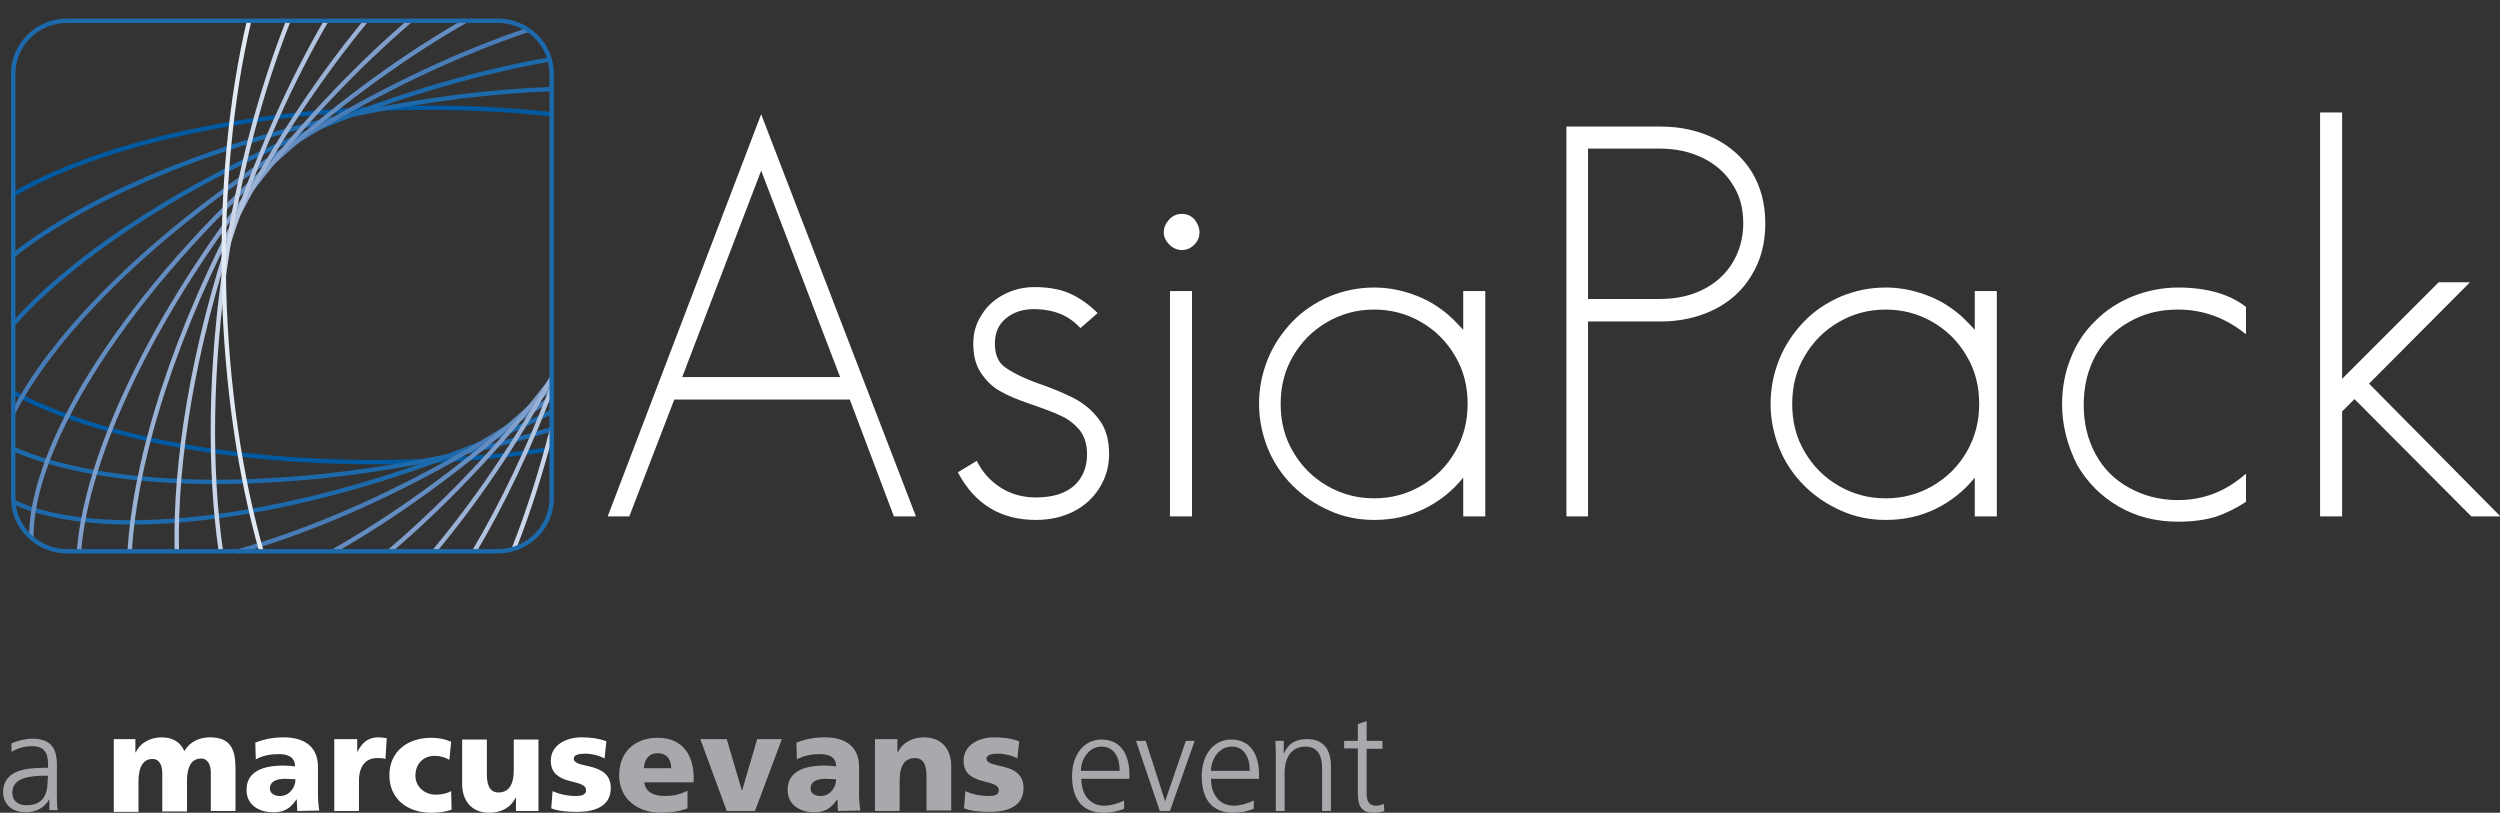 <?xml version="1.0" encoding="utf-8"?>
<!-- Generator: Adobe Illustrator 27.1.1, SVG Export Plug-In . SVG Version: 6.00 Build 0)  -->
<svg version="1.1" id="Layer_1" xmlns="http://www.w3.org/2000/svg" xmlns:xlink="http://www.w3.org/1999/xlink" x="0px" y="0px"
	 viewBox="0 0 566.9 184.3" style="enable-background:new 0 0 566.9 184.3;" xml:space="preserve">
<rect x="0" y="0" width="566.9" height="184.3" fill="#333333" stroke="none"/>
<style type="text/css">
	.st0{fill:#FFFFFF;}
	.st1{fill:#A7A9AC;}
	.st2{fill:none;stroke:#005AA2;stroke-width:1;stroke-miterlimit:22.926;}
	.st3{fill:none;stroke:#1C6AAC;stroke-width:1;stroke-miterlimit:22.926;}
	.st4{fill:none;stroke:#477CB7;stroke-width:1;stroke-miterlimit:22.926;}
	.st5{fill:none;stroke:#648DC1;stroke-width:1;stroke-miterlimit:22.926;}
	.st6{fill:none;stroke:#7F9ECB;stroke-width:1;stroke-miterlimit:22.926;}
	.st7{fill:none;stroke:#99B1D5;stroke-width:1;stroke-miterlimit:22.926;}
	.st8{fill:none;stroke:#B2C3DF;stroke-width:1;stroke-miterlimit:22.926;}
	.st9{fill:none;stroke:#CBD7E9;stroke-width:1;stroke-miterlimit:22.926;}
	.st10{fill:none;stroke:#E4EAF3;stroke-width:1;stroke-miterlimit:22.926;}
</style>
<g>
	<g>
		<path class="st0" d="M25.6,167.6h5.1v3h0.1c1.1-2.3,3.4-3.4,5.9-3.4c2.3,0,4.2,1,5.1,3.1c1.3-2.2,3.5-3.1,5.8-3.1
			c4.7,0,5.8,2.7,5.8,7.1v9.6h-5.6v-8.7c0-1.8-0.7-3.2-2.2-3.2c-2,0-3.2,1.6-3.2,5.1v6.9h-5.6v-8.7c0-1.8-0.7-3.2-2.2-3.2
			c-2,0-3.2,1.6-3.2,5.1v6.9h-5.6V167.6L25.6,167.6z"/>
		<path class="st0" d="M67.4,183.9c0-0.9-0.1-1.7-0.1-2.6h-0.1c-1.3,2-2.8,2.9-5.2,2.9c-3.2,0-6.1-1.6-6.1-5.1c0-5,5.4-5.5,8.4-5.5
			c0.9,0,1.9,0.1,2.6,0.2c0-2.2-1.7-2.8-3.7-2.8c-1.8,0-3.6,0.3-5.2,1.2l-0.1-3.8c2-0.8,4.1-1.2,6.5-1.2c4.2,0,7.7,1.8,7.7,6.7v6.1
			c0,1.3,0.1,2.6,0.3,3.8L67.4,183.9L67.4,183.9z M63.5,180.5c2.1,0,3.5-1.9,3.5-3.8c-0.7,0-1.5-0.1-2.4-0.1c-1.9,0-3.4,0.6-3.4,2.2
			C61.2,179.9,62.2,180.5,63.5,180.5L63.5,180.5z"/>
		<path class="st0" d="M87.4,172.1c-0.6-0.2-1.2-0.2-1.9-0.2c-2.6,0-4.1,1.9-4.1,5.1v6.9h-5.6v-16.3H81v3H81c1-2.1,2.4-3.4,4.8-3.4
			c0.7,0,1.3,0.1,1.9,0.2L87.4,172.1L87.4,172.1z"/>
		<path class="st0" d="M101.9,172.3c-1-0.6-2.1-0.9-3.4-0.9c-2.4,0-4.3,1.7-4.3,4.5c0,2.6,2.2,4.3,4.6,4.3c1.3,0,2.6-0.3,3.5-0.8
			l0.1,4.2c-1.4,0.5-3.1,0.7-4.6,0.7c-5.4,0-9.5-3.1-9.5-8.5c0-5.4,4.1-8.5,9.5-8.5c1.7,0,3.2,0.3,4.5,0.9L101.9,172.3L101.9,172.3z
			"/>
		<path class="st0" d="M122.1,183.9H117v-3h-0.1c-1.1,2.3-3.4,3.4-5.9,3.4c-4.4,0-6.2-3.1-6.2-6.5v-10.1h5.6v7.9
			c0,3.1,1.1,4.1,2.6,4.1c2.3,0,3.5-1.6,3.5-5.1v-6.9h5.6L122.1,183.9L122.1,183.9z"/>
		<path class="st0" d="M125.3,179.4c1.3,0.6,3.2,1.1,5.3,1.1c1.1,0,2.3-0.2,2.3-1.3c0-2.8-8-0.8-8-6.7c0-3.7,3.7-5.3,6.9-5.3
			c1.9,0,3.9,0.2,5.7,0.9l-0.4,3.9c-1.2-0.7-3-1.1-4.4-1.1c-1.2,0-2.6,0.2-2.6,1.1c0,2.5,8.4,0.5,8.4,6.7c0,4.3-3.9,5.4-7.6,5.4
			c-2.5,0-4.3-0.2-5.9-0.8L125.3,179.4L125.3,179.4z"/>
	</g>
	<g>
		<path class="st1" d="M289.3,171.7c0-1.2,0-2.5-0.1-3.7h1.9v2.8h0.1c0.6-1.4,1.8-3.2,5.2-3.2c3.9,0,5.4,2.6,5.4,6.1v10.2h-2v-9.7
			c0-3-1.1-4.9-3.8-4.9c-3.6,0-4.7,3.2-4.7,5.8v8.8h-2L289.3,171.7L289.3,171.7z"/>
		<path class="st1" d="M313.5,168h-3.6v-4.5l-2,0.7v3.8h-3.1v1.7h3.1v9.3c0,2.9,0.1,5.3,3.6,5.3c1,0,1.9-0.2,2.4-0.4l-0.1-1.6
			c-0.6,0.2-1.1,0.4-1.8,0.4c-1.6,0-2.1-1.2-2.1-2.6v-10.3h3.6L313.5,168L313.5,168z"/>
		<path class="st1" d="M11.1,181.3L11.1,181.3c-0.9,1.9-3.2,2.9-5.1,2.9c-4.5,0-5.3-3.1-5.3-4.5c0-5.3,5.7-5.6,9.8-5.6h0.4v-0.8
			c0-2.7-1-4.1-3.6-4.1c-1.7,0-3.2,0.4-4.7,1.3v-1.9c1.2-0.6,3.3-1.1,4.7-1.1c3.9,0,5.6,1.8,5.6,5.9v7c0,1.3,0,2.2,0.2,3.3h-1.9
			V181.3L11.1,181.3z M10.9,175.9h-0.6c-3.4,0-7.5,0.4-7.5,3.8c0,2.1,1.5,2.9,3.3,2.9c4.6,0,4.7-4,4.7-5.8L10.9,175.9L10.9,175.9z"
			/>
		<path class="st1" d="M146.1,177.4c0.3,2.2,2,3.1,4.8,3.1c1.5,0,3.3-0.3,5-1.2v4c-1.8,0.7-3.9,1-6,1c-5.4,0-9.5-3.2-9.5-8.5
			c0-5.4,3.7-8.5,8.7-8.5c6,0,8.2,4.3,8.2,9.1v1L146.1,177.4L146.1,177.4z M152.2,174.2c0-1.9-0.9-3.4-3.1-3.4c-2,0-3,1.5-3.1,3.4
			H152.2L152.2,174.2z"/>
		<polygon class="st1" points="158.8,167.6 164.8,167.6 168.2,179.2 168.3,179.2 171.7,167.6 177.3,167.6 171.2,183.9 164.8,183.9 
					"/>
		<path class="st1" d="M190,183.9c0-0.9-0.1-1.7-0.1-2.6h-0.1c-1.3,2-2.8,2.9-5.1,2.9c-3.2,0-6.1-1.6-6.1-5.1c0-5,5.4-5.5,8.4-5.5
			c0.9,0,1.9,0.1,2.6,0.2c0-2.2-1.7-2.8-3.7-2.8c-1.8,0-3.6,0.3-5.2,1.2l-0.1-3.8c2-0.8,4.1-1.2,6.5-1.2c4.2,0,7.7,1.8,7.7,6.7v6.1
			c0,1.3,0.1,2.6,0.3,3.8L190,183.9L190,183.9z M186.1,180.5c2.1,0,3.5-1.9,3.5-3.8c-0.7,0-1.5-0.1-2.4-0.1c-1.9,0-3.4,0.6-3.4,2.2
			C183.8,179.9,184.8,180.5,186.1,180.5L186.1,180.5z"/>
		<path class="st1" d="M198.4,167.6h5.1v3h0.1c1.1-2.3,3.4-3.4,5.9-3.4c4.4,0,6.2,3.1,6.2,6.5v10.1h-5.6V176c0-3.1-1.1-4.1-2.6-4.1
			c-2.3,0-3.5,1.6-3.5,5.1v6.9h-5.6V167.6L198.4,167.6z"/>
		<path class="st1" d="M218.9,179.4c1.3,0.6,3.2,1.1,5.3,1.1c1.2,0,2.3-0.2,2.3-1.3c0-2.8-8-0.8-8-6.7c0-3.7,3.7-5.3,6.9-5.3
			c1.9,0,3.9,0.2,5.7,0.9l-0.4,3.9c-1.2-0.7-3-1.1-4.4-1.1c-1.2,0-2.6,0.2-2.6,1.1c0,2.5,8.4,0.5,8.4,6.7c0,4.3-3.9,5.4-7.6,5.4
			c-2.5,0-4.2-0.2-5.9-0.8L218.9,179.4L218.9,179.4z"/>
		<path class="st1" d="M254.9,183.4c-1.4,0.6-3.2,0.9-4.6,0.9c-5.3,0-7.2-3.6-7.2-8.3c0-4.9,2.7-8.3,6.7-8.3c4.5,0,6.3,3.6,6.3,7.9
			v1h-10.9c0,3.4,1.8,6.1,5.2,6.1c1.4,0,3.5-0.6,4.5-1.2L254.9,183.4L254.9,183.4z M253.9,174.8c0-2.8-1.1-5.5-4.1-5.5
			c-2.9,0-4.7,2.9-4.7,5.5H253.9L253.9,174.8z"/>
		<polygon class="st1" points="265.3,183.9 263,183.9 257.6,168 259.8,168 264.2,181.7 264.2,181.7 268.9,168 270.9,168 		"/>
		<path class="st1" d="M284.3,183.4c-1.4,0.6-3.1,0.9-4.6,0.9c-5.3,0-7.2-3.6-7.2-8.3c0-4.9,2.7-8.3,6.7-8.3c4.5,0,6.3,3.6,6.3,7.9
			v1h-10.9c0,3.4,1.8,6.1,5.2,6.1c1.4,0,3.5-0.6,4.5-1.2V183.4L284.3,183.4z M283.4,174.8c0-2.8-1.1-5.5-4.1-5.5
			c-2.9,0-4.7,2.9-4.7,5.5H283.4L283.4,174.8z"/>
	</g>
</g>
<g>
	<g>
		<path class="st0" d="M172.6,25.9l35.1,91.2h-5l-10-26.5h-39.8l-10.2,26.5h-4.9L172.6,25.9z M172.6,38.7l-17.9,46.8h35.8
			L172.6,38.7z"/>
		<path class="st0" d="M245,74.4c-1.3-1.4-2.8-2.5-4.5-3.2c-1.7-0.7-3.8-1.1-6.1-1.1c-2.5,0-4.6,0.7-6.3,2.1
			c-1.7,1.4-2.5,3.3-2.5,5.7c0,2.4,0.7,4.2,2.2,5.3c1.5,1.1,3.9,2.4,7.5,3.7c3.5,1.2,6.3,2.4,8.4,3.5c2.1,1.1,4,2.7,5.5,4.7
			c1.6,2.1,2.3,4.7,2.3,7.9c0,2.7-0.7,5.2-2.1,7.5c-1.4,2.3-3.3,4.1-5.8,5.4c-2.5,1.3-5.4,2-8.7,2c-8,0-13.9-3.6-17.7-10.8l4.3-2.6
			c1.2,2.5,3,4.5,5.3,6c2.3,1.5,5,2.3,8.1,2.3c3.8,0,6.6-0.9,8.6-2.6c2-1.8,3-4.2,3-7.2c0-2.3-0.6-4.1-1.7-5.5
			c-1.2-1.4-2.6-2.5-4.2-3.2c-1.6-0.8-4.1-1.7-7.3-2.8c-2.6-0.9-4.8-1.8-6.5-2.8c-1.8-1-3.2-2.4-4.4-4.2c-1.2-1.8-1.7-4-1.7-6.6
			c0-2.4,0.6-4.5,1.9-6.5c1.2-2,2.9-3.5,5-4.6c2.1-1.1,4.4-1.7,7-1.7c3.2,0,5.9,0.5,8.1,1.5c2.2,1,4.3,2.5,6.2,4.4L245,74.4z"/>
		<path class="st0" d="M272,52.7c0,1.1-0.4,2-1.2,2.8c-0.8,0.8-1.7,1.2-2.8,1.2c-1,0-2-0.4-2.8-1.2c-0.8-0.8-1.3-1.7-1.3-2.8
			c0-1.1,0.4-2,1.2-2.9c0.8-0.9,1.8-1.3,2.9-1.3c1.1,0,2.1,0.4,2.9,1.3C271.6,50.7,272,51.7,272,52.7z M270.3,66v51.1h-5V66H270.3z"
			/>
		<path class="st0" d="M311.6,117.9c-3.6,0-7-0.7-10.1-2.1c-3.2-1.4-6-3.3-8.4-5.7c-2.4-2.4-4.3-5.2-5.6-8.4c-1.3-3.2-2-6.6-2-10.1
			c0-3.6,0.7-7,2-10.2c1.3-3.2,3.2-6,5.6-8.5c2.4-2.5,5.2-4.3,8.4-5.7c3.2-1.3,6.5-2,10.1-2c2.6,0,5.2,0.4,7.7,1.2
			c2.6,0.8,4.9,1.9,6.9,3.3c2.1,1.4,3.9,3.2,5.6,5.1V66h5v51.1h-5v-8.8c-2.4,3-5.4,5.4-8.9,7.1C319.4,117.1,315.7,117.9,311.6,117.9
			z M290.4,91.6c0,4,0.9,7.6,2.8,10.8c1.9,3.3,4.5,5.9,7.8,7.8c3.3,1.9,6.8,2.8,10.6,2.8c3.8,0,7.3-0.9,10.6-2.8
			c3.3-1.9,5.9-4.5,7.8-7.8c1.9-3.3,2.8-6.9,2.8-10.8c0-4-0.9-7.6-2.8-10.8c-1.9-3.3-4.5-5.9-7.8-7.8c-3.3-1.9-6.8-2.8-10.6-2.8
			c-3.8,0-7.3,0.9-10.6,2.8c-3.3,1.9-5.9,4.5-7.8,7.8C291.3,84,290.4,87.6,290.4,91.6z"/>
		<path class="st0" d="M376.5,28.7c4.6,0,8.6,0.9,12.3,2.7c3.6,1.8,6.5,4.4,8.5,7.7c2,3.3,3,7.2,3,11.6c0,4.4-1,8.3-3.1,11.7
			c-2,3.4-4.9,6-8.5,7.8c-3.7,1.8-7.7,2.7-12.2,2.7h-16.4v44.2h-4.9V28.7H376.5z M376.4,67.8c3.6,0,6.9-0.7,9.7-2.1
			c2.8-1.4,5.1-3.4,6.7-6c1.6-2.6,2.5-5.6,2.5-9.1c0-3.4-0.8-6.4-2.5-8.9c-1.6-2.6-3.9-4.5-6.7-5.9c-2.9-1.4-6.1-2.1-9.7-2.1h-16.3
			v34.1H376.4z"/>
		<path class="st0" d="M427.6,117.9c-3.6,0-7-0.7-10.1-2.1c-3.2-1.4-6-3.3-8.4-5.7c-2.4-2.4-4.3-5.2-5.6-8.4c-1.3-3.2-2-6.6-2-10.1
			c0-3.6,0.7-7,2-10.2c1.3-3.2,3.2-6,5.6-8.5c2.4-2.5,5.2-4.3,8.4-5.7c3.2-1.3,6.5-2,10.1-2c2.6,0,5.2,0.4,7.7,1.2
			c2.6,0.8,4.9,1.9,6.9,3.3c2.1,1.4,3.9,3.2,5.6,5.1V66h5v51.1h-5v-8.8c-2.4,3-5.4,5.4-8.9,7.1C435.4,117.1,431.7,117.9,427.6,117.9
			z M406.4,91.6c0,4,0.9,7.6,2.8,10.8c1.9,3.3,4.5,5.9,7.8,7.8c3.3,1.9,6.8,2.8,10.6,2.8s7.3-0.9,10.6-2.8c3.3-1.9,5.9-4.5,7.8-7.8
			c1.9-3.3,2.8-6.9,2.8-10.8c0-4-0.9-7.6-2.8-10.8c-1.9-3.3-4.5-5.9-7.8-7.8c-3.3-1.9-6.8-2.8-10.6-2.8s-7.3,0.9-10.6,2.8
			c-3.3,1.9-5.9,4.5-7.8,7.8C407.3,84,406.4,87.6,406.4,91.6z"/>
		<path class="st0" d="M467.6,91.6c0-3.8,0.7-7.3,2-10.5c1.3-3.3,3.2-6.1,5.6-8.4c2.4-2.4,5.2-4.2,8.4-5.5c3.3-1.3,6.7-2,10.3-2
			c6.5,0,11.7,1.5,15.4,4.4v6.2c-4.7-3.8-9.8-5.6-15.4-5.6c-4.2,0-7.8,0.9-11.1,2.8c-3.2,1.8-5.8,4.4-7.6,7.6
			c-1.8,3.3-2.7,7-2.7,11.2c0,4.2,0.9,7.9,2.7,11.2c1.8,3.3,4.3,5.8,7.6,7.6c3.2,1.8,6.9,2.8,11.1,2.8c5.8,0,10.9-2,15.4-6v6.4
			c-2.3,1.5-4.6,2.6-6.9,3.4c-2.3,0.7-5.2,1.1-8.5,1.1c-4.9,0-9.4-1.1-13.4-3.4c-4-2.3-7.2-5.5-9.5-9.5
			C468.8,101,467.6,96.5,467.6,91.6z"/>
		<path class="st0" d="M531,86l22-22h7.1l-22.9,23l29.8,30.1h-6.6l-26.5-26.6l-2.8,2.8v23.8h-5V25.5h5V86z"/>
	</g>
	<path class="st2" d="M3,44.1c18.9-11,50.7-18.6,86.9-19.6c12.3-0.3,24.2,0.2,35.2,1.4 M125.1,101.8c-10.4,1.6-21.5,2.6-33.1,2.9
		C55,105.6,22.3,99.3,3,89"/>
	<path class="st3" d="M3,73.5c14.4-16.2,40.9-33.4,73.2-46.1c16.9-6.6,33.4-11.3,48.4-13.9 M125.1,93.4c-6.2,3-12.7,5.9-19.5,8.5
		C62.8,118.7,22.4,122.8,3,113.8 M3,57.9c17-13.4,46-25.7,79.9-32.5c14.7-3,29-4.7,42.1-5.2 M125.1,97.3c-8.3,2.6-17.1,4.8-26.2,6.7
		c-39.7,8-75.8,6.6-95.9-2.2"/>
	<path class="st4" d="M3,93.6c10-19.5,34.5-43.3,67-63.2C87.1,20,104.2,12,119.7,6.8 M125.1,90.2c-4.2,2.9-8.7,5.8-13.2,8.6
		c-20.2,12.4-40.4,21.3-58.1,26.3"/>
	<path class="st5" d="M7.1,122c-0.2-21.2,22-56.3,57.3-87.4c13.8-12.2,27.9-22.3,41.2-29.9 M125.1,87.7c-2.5,2.4-5,4.7-7.6,7
		c-14.1,12.4-28.5,22.7-42.1,30.4"/>
	<path class="st6" d="M17.9,125.1c1.7-21.8,16.8-54.2,41.7-85.4C70.4,26.1,81.8,14.3,93,4.7 M125.1,86c-0.9,1.2-1.9,2.4-2.8,3.6
		c-11,13.8-22.7,25.8-34.1,35.5"/>
	<path class="st7" d="M29.4,125.1c1.3-21.4,10.4-50.3,26.3-79.6C64.1,30,73.5,16.2,83,4.7 M125.1,85.7c-8.3,15-17.4,28.3-26.7,39.4"
		/>
	<path class="st8" d="M40.1,125.1c-0.5-20.3,3.7-46.2,12.8-73.2C58.9,34.2,66.2,18.1,74,4.7 M125.1,88.1
		c-5.2,13.7-11.2,26.2-17.6,37"/>
	<path class="st9" d="M50.1,125.1c-2.7-18.7-2.5-41.8,1.2-66.4c3-20.1,8-38.6,14.1-54 M125.1,97.7c-2.5,9.7-5.4,18.7-8.6,26.8"/>
	<path class="st10" d="M59.3,125.1c-4.8-16.9-7.9-37.3-8.5-59.4C50.3,43,52.4,22,56.5,4.7"/>
	<path class="st3" d="M15.2,4.7h97.7c6.7,0,12.2,5.4,12.2,12v96.3c0,6.6-5.5,12-12.2,12H15.2c-6.7,0-12.2-5.4-12.2-12V16.7
		C3,10.1,8.5,4.7,15.2,4.7L15.2,4.7z"/>
</g>
</svg>
